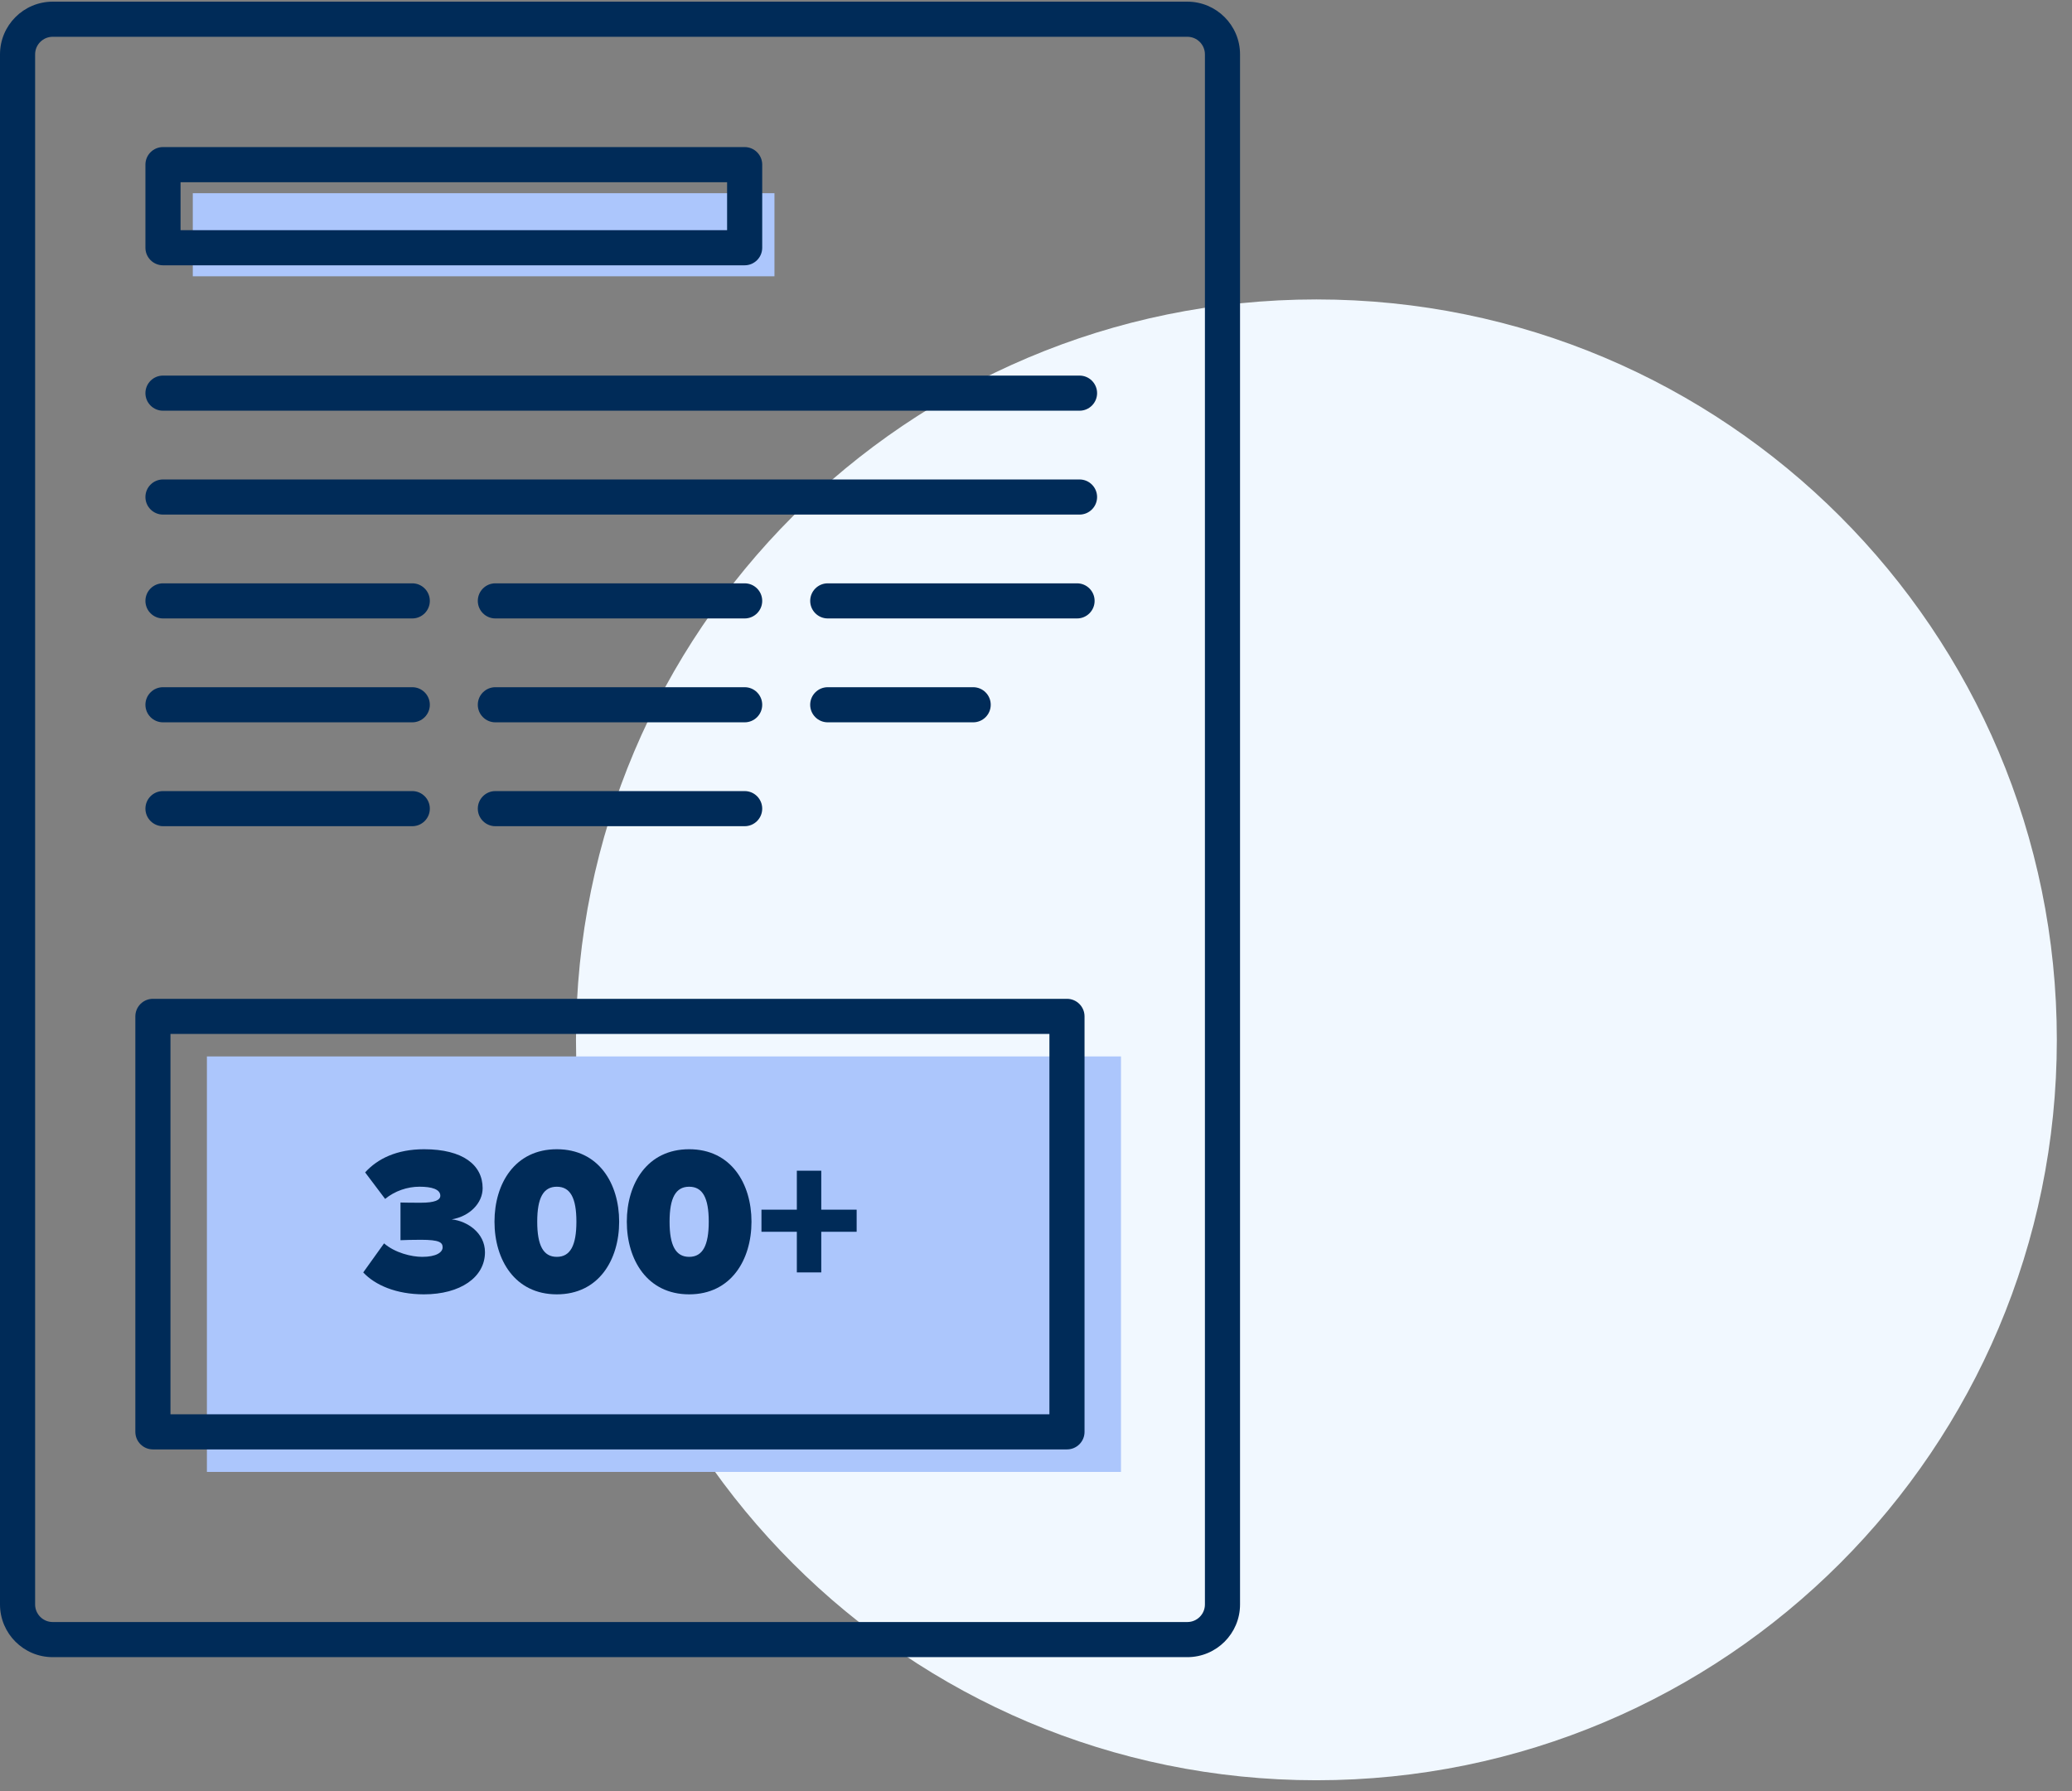 <svg width="118" height="102" viewBox="0 0 118 102" fill="none" xmlns="http://www.w3.org/2000/svg">
<rect x="0" y="0" width="118" height="102" fill="#808080" stroke="none"/>
<path d="M44.105 11.003H10.979V15.735H44.105V11.003Z" fill="#ACC6FC"/>
<path d="M74.969 101.387C98.257 101.387 117.136 82.508 117.136 59.22C117.136 35.932 98.257 17.053 74.969 17.053C51.681 17.053 32.802 35.932 32.802 59.22C32.802 82.508 51.681 101.387 74.969 101.387Z" fill="#F1F8FF"/>
<path d="M63.839 60.165H11.783V83.827H63.839V60.165Z" fill="#ACC6FC"/>
<path d="M67.62 94.376H3C1.346 94.376 0 93.03 0 91.376V3.095C0 1.441 1.346 0.095 3 0.095H67.62C69.274 0.095 70.62 1.441 70.62 3.095V91.376C70.62 93.031 69.274 94.376 67.62 94.376ZM3 2.095C2.449 2.095 2 2.544 2 3.095V91.376C2 91.927 2.449 92.376 3 92.376H67.62C68.171 92.376 68.62 91.927 68.62 91.376V3.095C68.62 2.544 68.171 2.095 67.62 2.095H3Z" fill="#002B58"/>
<path d="M61.479 23.39H9.282C8.73 23.39 8.282 22.942 8.282 22.39C8.282 21.838 8.73 21.39 9.282 21.39H61.479C62.031 21.39 62.479 21.838 62.479 22.39C62.479 22.942 62.031 23.39 61.479 23.39Z" fill="#002B58"/>
<path d="M61.479 29.306H9.282C8.73 29.306 8.282 28.858 8.282 28.306C8.282 27.754 8.73 27.306 9.282 27.306H61.479C62.031 27.306 62.479 27.754 62.479 28.306C62.479 28.858 62.031 29.306 61.479 29.306Z" fill="#002B58"/>
<path d="M23.479 35.221H9.282C8.73 35.221 8.282 34.773 8.282 34.221C8.282 33.669 8.73 33.221 9.282 33.221H23.479C24.031 33.221 24.479 33.669 24.479 34.221C24.479 34.773 24.031 35.221 23.479 35.221Z" fill="#002B58"/>
<path d="M23.479 41.137H9.282C8.73 41.137 8.282 40.689 8.282 40.137C8.282 39.585 8.73 39.137 9.282 39.137H23.479C24.031 39.137 24.479 39.585 24.479 40.137C24.479 40.689 24.031 41.137 23.479 41.137Z" fill="#002B58"/>
<path d="M23.479 47.053H9.282C8.73 47.053 8.282 46.605 8.282 46.053C8.282 45.501 8.73 45.053 9.282 45.053H23.479C24.031 45.053 24.479 45.501 24.479 46.053C24.479 46.605 24.031 47.053 23.479 47.053Z" fill="#002B58"/>
<path d="M42.408 35.221H28.211C27.659 35.221 27.211 34.773 27.211 34.221C27.211 33.669 27.659 33.221 28.211 33.221H42.408C42.96 33.221 43.408 33.669 43.408 34.221C43.408 34.773 42.96 35.221 42.408 35.221Z" fill="#002B58"/>
<path d="M42.408 41.137H28.211C27.659 41.137 27.211 40.689 27.211 40.137C27.211 39.585 27.659 39.137 28.211 39.137H42.408C42.96 39.137 43.408 39.585 43.408 40.137C43.408 40.689 42.96 41.137 42.408 41.137Z" fill="#002B58"/>
<path d="M42.408 47.053H28.211C27.659 47.053 27.211 46.605 27.211 46.053C27.211 45.501 27.659 45.053 28.211 45.053H42.408C42.96 45.053 43.408 45.501 43.408 46.053C43.408 46.605 42.96 47.053 42.408 47.053Z" fill="#002B58"/>
<path d="M61.338 35.221H47.141C46.589 35.221 46.141 34.773 46.141 34.221C46.141 33.669 46.589 33.221 47.141 33.221H61.338C61.89 33.221 62.338 33.669 62.338 34.221C62.338 34.773 61.89 35.221 61.338 35.221Z" fill="#002B58"/>
<path d="M55.422 41.137H47.14C46.588 41.137 46.14 40.689 46.14 40.137C46.14 39.585 46.588 39.137 47.14 39.137H55.422C55.974 39.137 56.422 39.585 56.422 40.137C56.422 40.689 55.975 41.137 55.422 41.137Z" fill="#002B58"/>
<path d="M42.408 15.109H9.282C8.73 15.109 8.282 14.661 8.282 14.109V9.376C8.282 8.824 8.73 8.376 9.282 8.376H42.408C42.96 8.376 43.408 8.824 43.408 9.376V14.108C43.408 14.661 42.96 15.109 42.408 15.109ZM10.282 13.109H41.408V10.377H10.282V13.109Z" fill="#002B58"/>
<path d="M60.765 82.545H8.708C8.156 82.545 7.708 82.097 7.708 81.545V57.884C7.708 57.332 8.156 56.884 8.708 56.884H60.764C61.316 56.884 61.764 57.332 61.764 57.884V81.546C61.765 82.097 61.317 82.545 60.765 82.545ZM9.708 80.545H59.764V58.884H9.708V80.545Z" fill="#002B58"/>
<path d="M20.686 72.466L21.872 70.811C22.497 71.351 23.433 71.579 24.044 71.579C24.835 71.579 25.207 71.327 25.207 71.039C25.207 70.763 25.04 70.607 23.973 70.607C23.625 70.607 22.93 70.619 22.808 70.631V68.484C22.965 68.496 23.683 68.496 23.973 68.496C24.741 68.496 25.076 68.352 25.076 68.1C25.076 67.728 24.584 67.584 23.889 67.584C23.204 67.584 22.485 67.824 21.933 68.28L20.794 66.769C21.503 65.99 22.593 65.45 24.152 65.45C26.36 65.45 27.486 66.349 27.486 67.669C27.486 68.521 26.742 69.276 25.724 69.444C26.611 69.54 27.619 70.212 27.619 71.315C27.619 72.742 26.215 73.714 24.14 73.714C22.556 73.713 21.358 73.185 20.686 72.466Z" fill="#002B58"/>
<path d="M28.161 69.576C28.161 67.405 29.325 65.45 31.711 65.45C34.097 65.45 35.261 67.405 35.261 69.576C35.261 71.747 34.098 73.714 31.711 73.714C29.324 73.714 28.161 71.746 28.161 69.576ZM32.826 69.576C32.826 68.221 32.478 67.585 31.711 67.585C30.943 67.585 30.595 68.221 30.595 69.576C30.595 70.931 30.943 71.579 31.711 71.579C32.479 71.579 32.826 70.931 32.826 69.576Z" fill="#002B58"/>
<path d="M35.697 69.576C35.697 67.405 36.861 65.45 39.247 65.45C41.633 65.45 42.797 67.405 42.797 69.576C42.797 71.747 41.634 73.714 39.247 73.714C36.86 73.714 35.697 71.746 35.697 69.576ZM40.363 69.576C40.363 68.221 40.015 67.585 39.248 67.585C38.481 67.585 38.132 68.221 38.132 69.576C38.132 70.931 38.48 71.579 39.248 71.579C40.016 71.579 40.363 70.931 40.363 69.576Z" fill="#002B58"/>
<path d="M46.771 70.151V72.465H45.38V70.151H43.365V68.892H45.38V66.673H46.771V68.892H48.786V70.151H46.771Z" fill="#002B58"/>
</svg>
